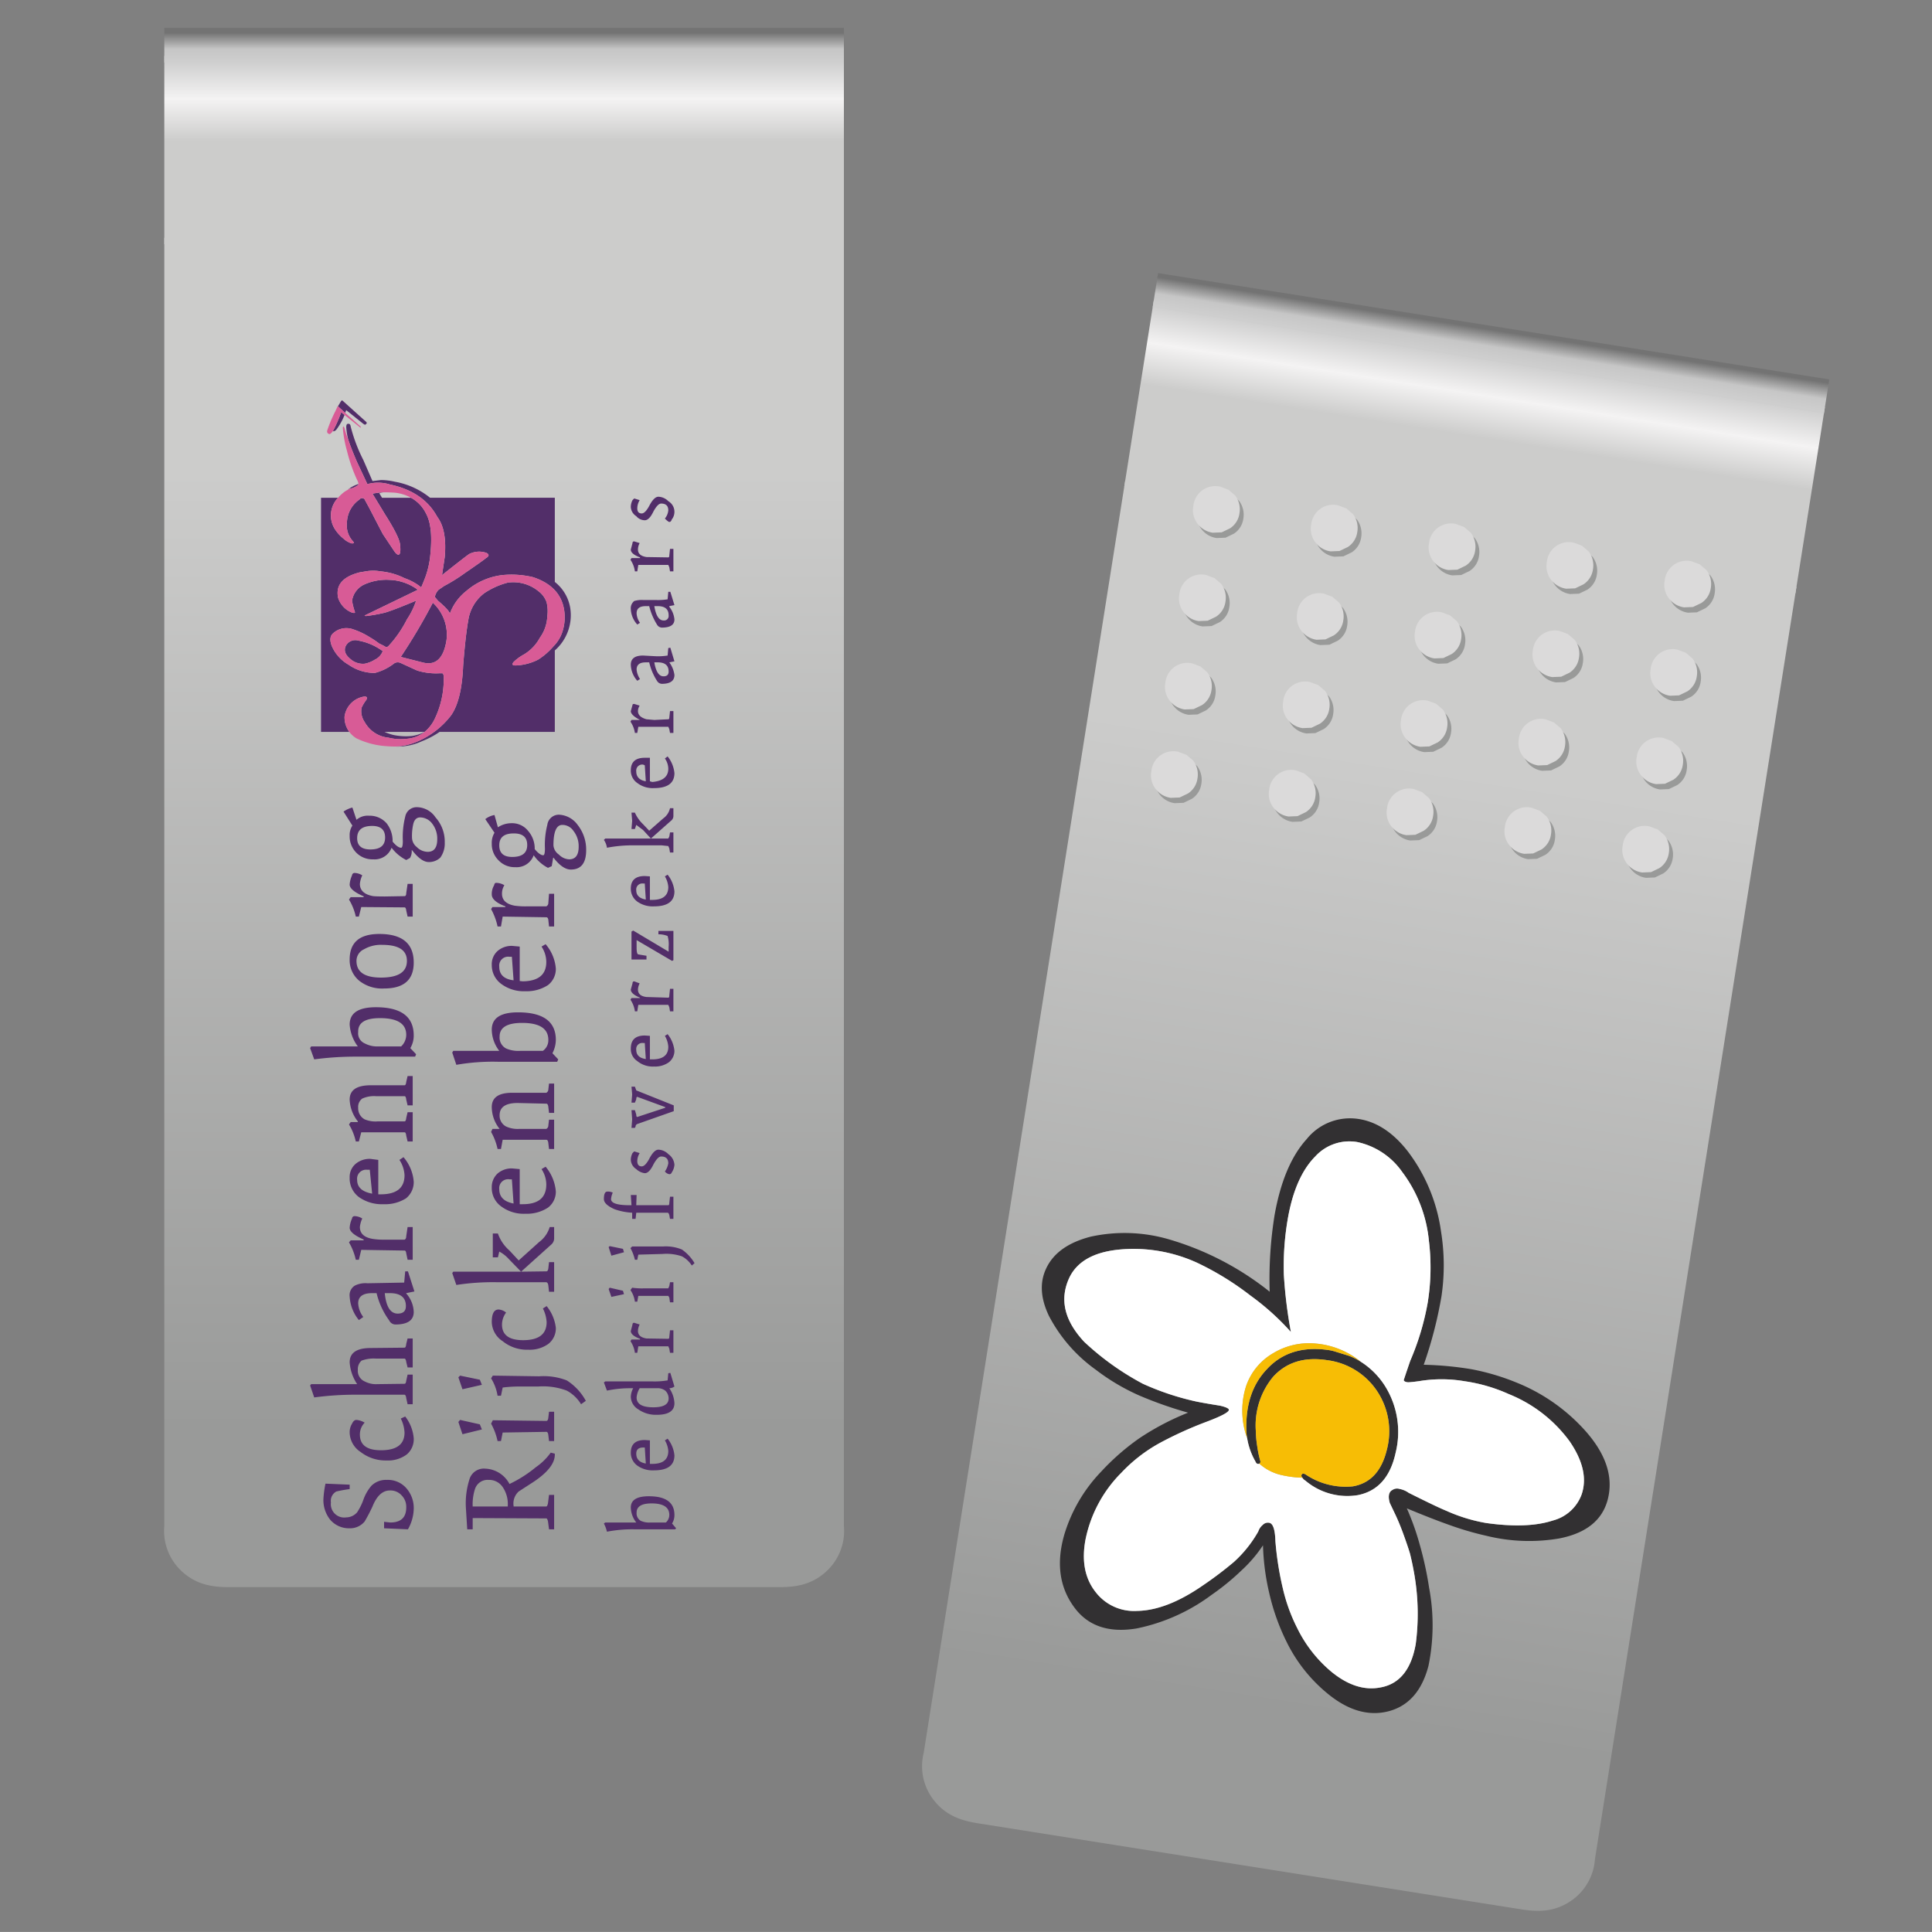 <svg xmlns="http://www.w3.org/2000/svg" xmlns:xlink="http://www.w3.org/1999/xlink" viewBox="0 0 283.465 283.46"><rect x="0" y="0" width="283.465" height="283.46" fill="#808080" stroke="none"/><defs><style>.cls-1{fill:url(#Unbenannter_Verlauf_4);}.cls-2{fill:url(#Unbenannter_Verlauf_24);}.cls-3{fill:url(#Unbenannter_Verlauf_3);}.cls-4{fill:#522e69;}.cls-5{fill:#d85b96;}.cls-6{fill:url(#Unbenannter_Verlauf_4-2);}.cls-7{fill:url(#Unbenannter_Verlauf_24-2);}.cls-8{fill:url(#Unbenannter_Verlauf_3-2);}.cls-9{fill:#999a99;}.cls-10{fill:#dbdada;}.cls-11{fill:#323032;}.cls-12{fill:#fff;}.cls-13{fill:#f7bd05;}</style><linearGradient id="Unbenannter_Verlauf_4" x1="73.963" y1="275.537" x2="73.963" y2="219.341" gradientTransform="matrix(1, 0, 0, -1, 0, 284.54)" gradientUnits="userSpaceOnUse"><stop offset="0" stop-color="#cecece"/><stop offset="0.098" stop-color="#f4f3f3"/><stop offset="0.208" stop-color="#cccccb"/></linearGradient><linearGradient id="Unbenannter_Verlauf_24" x1="73.963" y1="279.733" x2="73.963" y2="275.531" gradientTransform="matrix(1, 0, 0, -1, 0, 284.54)" gradientUnits="userSpaceOnUse"><stop offset="0" stop-color="#737373"/><stop offset="0.573" stop-color="#c6c6c6"/><stop offset="1" stop-color="#cecece"/></linearGradient><linearGradient id="Unbenannter_Verlauf_3" x1="73.963" y1="74.97" x2="73.963" y2="215.226" gradientTransform="matrix(1, 0, 0, -1, 0, 284.54)" gradientUnits="userSpaceOnUse"><stop offset="0" stop-color="#999a99"/><stop offset="1" stop-color="#cccccb"/></linearGradient><linearGradient id="Unbenannter_Verlauf_4-2" x1="204.044" y1="232.679" x2="204.044" y2="176.484" gradientTransform="matrix(0.988, 0.156, 0.156, -0.988, -19.543, 250.619)" xlink:href="#Unbenannter_Verlauf_4"/><linearGradient id="Unbenannter_Verlauf_24-2" x1="204.044" y1="236.876" x2="204.044" y2="232.674" gradientTransform="matrix(0.988, 0.156, 0.156, -0.988, -19.543, 250.619)" xlink:href="#Unbenannter_Verlauf_24"/><linearGradient id="Unbenannter_Verlauf_3-2" x1="204.044" y1="32.112" x2="204.044" y2="172.368" gradientTransform="matrix(0.988, 0.156, 0.156, -0.988, -19.543, 250.619)" xlink:href="#Unbenannter_Verlauf_3"/></defs><title>7</title><g id="Clip_links" data-name="Clip links"><g id="Clip"><g id="Szene-1"><path class="cls-1" d="M123.818,35.839V8.214H24.108V35.839Z"/><path class="cls-2" d="M123.818,9.152V4.087H24.108V9.152Z"/></g><path class="cls-3" d="M123.818,34.901H24.108V223.91a8.061,8.061,0,0,0,2.298,6.376c2.198,2.198,4.635,2.582,7.223,2.582h80.669c2.587,0,5.024-.383,7.223-2.582a8.061,8.061,0,0,0,2.298-6.376Z"/></g><g id="Logo_7" data-name="Logo 7"><g id="Layer0_0_FILL" data-name="Layer0 0 FILL"><path class="cls-4" d="M92.553,221.182a3.726,3.726,0,0,0,.8,2.2h-4.55l-.2.15a4.974,4.974,0,0,1,.45,1.2,19.741,19.741,0,0,1,4.1-.35h5.9l.15-.15-.6-.7a2.278,2.278,0,0,0,.35-1.25q0-2.75-3.75-2.75-2.65,0-2.65,1.65m2.9,2.2a2.957,2.957,0,0,1-1.45-.25,1.274,1.274,0,0,1-.6-1.2q0-1.35,2.2-1.35,2.6,0,2.6,1.7a1.529,1.529,0,0,1-.5,1.1h-2.25m-.85-12.1q-2.05,0-2.05,1.85a2.322,2.322,0,0,0,.95,1.9,3.892,3.892,0,0,0,2.45.7q3,0,3-2.2a4.627,4.627,0,0,0-1-2.45l-.4.25a3.567,3.567,0,0,1,.5,1.55q0,1.9-2.35,1.9h-.35v-3.45l-.75-.05m-1.25,2q0-.9,1-.9h.25l.15,2.35q-1.4-.25-1.4-1.45m-4.55-10.6-.2.15.45,1.2a16.387,16.387,0,0,1,3.5-.35h.35a2.854,2.854,0,0,0-.35,1.25,2.194,2.194,0,0,0,1.1,1.85,4.467,4.467,0,0,0,2.7.8q2.6,0,2.6-1.7a4.232,4.232,0,0,0-.75-2.2,1.267,1.267,0,0,0,.75-.25l-.6-2-.3.05-.1,1.05a11.456,11.456,0,0,1-2.25.15h-6.9m8.8,1.35a1.581,1.581,0,0,1,.5,1.15q0,1.3-2.25,1.3-2.45,0-2.45-1.45a3.155,3.155,0,0,1,.45-1.35h2.5a1.866,1.866,0,0,1,1.25.35m-6.05-14.15-.15-.5-1.95-.45-.15.2.4,1.15,1.85-.4m1.5,4.2a.221.221,0,0,0-.25.25l-.25.95q0,.65,1.35,1.15v.1h-1.25l-.15.25a3.985,3.985,0,0,1,.65,1.7h.35l.15-.95h4.4l.15.35.1.6h.5v-3.3h-.5l-.1.95q0,.3-.15.3l-3.2-.05q-1.25-.2-1.25-1.1a2.129,2.129,0,0,1,.25-.95l-.8-.25m-35.85,24.6a2.198,2.198,0,0,1,1.75.75,2.365,2.365,0,0,1,.65,1.75q0,2.2-2.35,2.2l-.9-.1v.95l3.5.15a6.361,6.361,0,0,0,.85-2.95,4.408,4.408,0,0,0-1.1-3.1,3.593,3.593,0,0,0-2.85-1.2,3.041,3.041,0,0,0-2.25.85,6.438,6.438,0,0,0-1.2,2.1,8.639,8.639,0,0,1-.9,1.8,2.136,2.136,0,0,1-1.6.75,1.967,1.967,0,0,1-2.25-2.2,1.552,1.552,0,0,1,.8-1.6,18.894,18.894,0,0,1,1.95-.35v-.65l-3.55-.15a15.348,15.348,0,0,0-.3,2.25,4.603,4.603,0,0,0,1,3.05,3.62,3.62,0,0,0,2.85,1.25,2.753,2.753,0,0,0,2.2-1,24.705,24.705,0,0,0,1.15-2.2q.95-2.35,2.55-2.35m-4.9-10.35q-.4,0-.65.55a2.37,2.37,0,0,0-.35,1.3,3.498,3.498,0,0,0,1.6,2.85,5.989,5.989,0,0,0,3.8,1.25,4.601,4.601,0,0,0,3-.9,2.919,2.919,0,0,0,1-2.35,6.026,6.026,0,0,0-1.25-3.2l-.65.3a5.104,5.104,0,0,1,.55,2.05q0,2.6-3.45,2.6-3.1,0-3.1-2.3a2.484,2.484,0,0,1,.7-1.75,2.774,2.774,0,0,0-1.2-.4m.75-8.7a5.148,5.148,0,0,1,2.1-.3h4.2q.2.05.25.5l.2.8h.75v-4.25h-.75l-.2.8q-.05.55-.25.55l-4.95.05q-3.1,0-3.1,2.1a6.538,6.538,0,0,0,1.1,3.2h-6.75l-.15.2.6,1.75a45.37,45.37,0,0,1,6.1-.4h7.15q.2.05.25.5l.2.9h.75v-4.35h-.75l-.2.9q-.05.45-.25.45l-4,.05a3.546,3.546,0,0,1-1.85-.4,1.69,1.69,0,0,1-1-1.7,1.642,1.642,0,0,1,.55-1.35m28.35,13.65-.6-.15a9.001,9.001,0,0,1-2.2,2.15,18.415,18.415,0,0,1-3.85,2.45,4.189,4.189,0,0,0-3.55-2.25,2.204,2.204,0,0,0-2.35,1.65,11.572,11.572,0,0,0-.5,4.05l.2,3.2h.8v-1.65l10.8.05q.15,0,.25.45l.15,1.15h.75v-5.05h-.75l-.15,1.2q-.1.5-.25.5h-4.8v-.1a2.381,2.381,0,0,1,.75-2.1l1.7-1.1q3.6-2.25,3.6-4.3v-.15m-9.7,3.85a2.386,2.386,0,0,1,2.05,1.05,4.399,4.399,0,0,1,.75,2.7v.15h-5.15a7.24,7.24,0,0,1,.35-2.6,1.943,1.943,0,0,1,2-1.3m2.05-13.55a19.094,19.094,0,0,1,2.7-.15h2.5a9.874,9.874,0,0,1,4.2.6,5.465,5.465,0,0,1,2.1,2l.7-.5a8.179,8.179,0,0,0-2.8-3,9.373,9.373,0,0,0-4.05-.6l-6.8-.1-.25.4a6.869,6.869,0,0,1,.95,2.55h.5l.25-1.2m7.55,3.55h-.75l-.1.85q-.05.5-.3.5l-7.85-.1-.25.5a9.197,9.197,0,0,1,.95,2.55h.5l.25-1.25,6.4-.1q.25,0,.3.5l.1.85h.75v-4.3m-10.9,1.85-2.9-.65-.25.3.6,1.8,2.85-.7-.3-.75m.3-5.8-.3-.75-2.9-.6-.25.25.6,1.75,2.85-.65m10.85-8.35a6.159,6.159,0,0,0-1.35-3.2l-.55.35a5.042,5.042,0,0,1,.55,2q0,2.65-3.45,2.65-3.1,0-3.1-2.3a3,3,0,0,1,.6-1.75,1.891,1.891,0,0,0-1.1-.45q-1,0-1,1.85a3.46,3.46,0,0,0,1.6,2.8,5.66,5.66,0,0,0,3.75,1.25,4.701,4.701,0,0,0,2.95-.85,2.892,2.892,0,0,0,1.1-2.35m-.25-13.2v-1.6h-.65a4.274,4.274,0,0,1-1.55,2.2l-3,2.7-1.35-1.45a5.892,5.892,0,0,1-1.7-2.5h-.75v3.5h.75l.2-.85a5.037,5.037,0,0,1,1.4,1.1l1.8,1.85,4.45-4a1.198,1.198,0,0,0,.4-.95m-14.95,5.15.6,1.75a34.925,34.925,0,0,1,6.1-.4h7.1q.25.05.3.5l.1.9h.75v-4.35h-.75l-.1.9q-.05.45-.3.45l-3.7.05h-9.95l-.15.2m9.9-15.25-1.1-.1a3.13,3.13,0,0,0-2.15.75,2.69,2.69,0,0,0-.85,2.05,3.319,3.319,0,0,0,1.35,2.75,5.526,5.526,0,0,0,3.6,1.1,5.668,5.668,0,0,0,3.3-.9,2.934,2.934,0,0,0,1.15-2.35,6.458,6.458,0,0,0-1.5-3.65l-.6.35a4.144,4.144,0,0,1,.7,2.25q0,2.9-3.45,2.9h-.45v-5.15m-1.5,1.5h.35l.25,3.55q-2.1-.4-2.1-2.1a1.304,1.304,0,0,1,1.5-1.45m-20.85,15.25a3.452,3.452,0,0,0-1.85.35,1.643,1.643,0,0,0-.75,1.6,5.977,5.977,0,0,0,1.35,3.45l.65-.45a3.65,3.65,0,0,1-.75-2q0-1.5,2.05-1.5h.65a11.204,11.204,0,0,0,1.85,4,1.03,1.03,0,0,0,.9.6q2.7,0,2.7-1.85a4.279,4.279,0,0,0-1.1-2.7v-.05l1.2-.25-.95-2.95h-.4l-.15,1.65-5.4.1m2.55,1.45h.75q2.35,0,2.35,1.9,0,1.1-1.2,1.1-1.6,0-1.9-3m4.1-9.7h-.75l-.2,1.35q0,.4-.25.5h-2.9a9.886,9.886,0,0,1-1.7-.1q-1.95-.3-1.95-1.75a3.774,3.774,0,0,1,.35-1.25,2.219,2.219,0,0,0-1.1-.35.364.364,0,0,0-.4.35,3.817,3.817,0,0,0-.35,1.35q0,.85,2.1,1.75l-.1.1h-1.85l-.25.3a8.835,8.835,0,0,1,1,2.55h.45l.35-1.45,6.35.1q.2,0,.25.4l.2.95h.75v-4.8m-4.7-4.8h-.35v-5.05l-1.15-.15a3.202,3.202,0,0,0-2.2.75,2.535,2.535,0,0,0-.85,2,3.418,3.418,0,0,0,1.35,2.85,5.84,5.84,0,0,0,3.6,1.05,5.768,5.768,0,0,0,3.3-.85,3.033,3.033,0,0,0,1.15-2.45,6.246,6.246,0,0,0-1.5-3.6l-.6.4a4.483,4.483,0,0,1,.75,2.25q0,2.8-3.5,2.8m-1.6-3.6.35,3.5q-2.2-.4-2.2-2a1.326,1.326,0,0,1,1.5-1.5h.35m-1.7-9.1a1.501,1.501,0,0,1,.6-1.35,4.198,4.198,0,0,1,2-.35h4.2q.2,0,.25.5l.2.85h.75v-4.3h-.75l-.2.85q-.05.5-.25.5h-4.95q-3.1,0-3.1,2.1a5.472,5.472,0,0,0,1.2,3.2v.1h-1.05l-.25.35a8.189,8.189,0,0,1,1,2.5h.45l.35-1.35h6.35q.2,0,.25.5l.2.85h.75v-4.3h-.75l-.2.85q-.05.5-.25.5h-3.95a4.093,4.093,0,0,1-1.9-.3,1.83,1.83,0,0,1-.95-1.7m-7.05-8.75.6,1.65a45.37,45.37,0,0,1,6.1-.4h8.7l.15-.35-.85-.9a3.584,3.584,0,0,0,.5-1.85q0-4.15-5.55-4.15-3.85,0-3.85,2.55a5.986,5.986,0,0,0,1.2,3.2h-6.85l-.15.25m7.05-2.35v-.1q0-1.95,3.2-1.95,3.85,0,3.85,2.45a2.345,2.345,0,0,1-.75,1.7h-3.35a3.864,3.864,0,0,1-2-.45,1.603,1.603,0,0,1-.95-1.65m.2-7.5a5.404,5.404,0,0,0,3.6,1.1q4.35,0,4.35-3.8,0-4.2-5.05-4.2-4.35,0-4.35,3.75a3.89,3.89,0,0,0,1.45,3.15m3.15-.5q-3.6,0-3.6-2.45a1.862,1.862,0,0,1,1.1-1.7,4.903,4.903,0,0,1,2.7-.65q3.6,0,3.6,2.35,0,2.45-3.8,2.45m19.25,16.9q-3,0-3,2.1a5.167,5.167,0,0,0,1.15,3.2h-1.05l-.2.45a8.546,8.546,0,0,1,.95,2.5h.5l.25-1.35h6.4q.25,0,.3.5l.1.85h.75v-4.3h-.75l-.1.85a.555.555,0,0,1-.3.5h-3.95a4.058,4.058,0,0,1-1.95-.35,1.788,1.788,0,0,1-.95-1.65q0-1.8,2.65-1.8l4.2.1q.25,0,.3.5l.1.85h.75v-4.3h-.75l-.1.85a.555.555,0,0,1-.3.5h-5m23.15,27.8-.1.55-.15.35h-3.65a9.467,9.467,0,0,1-1.65-.1l-.25.35a3.985,3.985,0,0,1,.65,1.7h.35l.15-.85h4.4l.15.25.1.7h.5v-2.95h-.5m-4.8-3.3.15-.75,3.55-.1a7.015,7.015,0,0,1,2.85.35,3.874,3.874,0,0,1,1.45,1.35l.4-.35a6.415,6.415,0,0,0-1.85-2,6.219,6.219,0,0,0-2.75-.45h-4.55l-.25.25a6.705,6.705,0,0,1,.65,1.7h.35m-4.05-2-.15.15.4,1.25,1.85-.5-.15-.5-1.95-.4m3.95-7.5h-.85l.1,1.5h-.25q-2.75,0-2.75-.9a3.048,3.048,0,0,1,.25-.95,1.617,1.617,0,0,0-.8-.15q-.5,0-.5,1.1,0,.8,1.6,1.5a9.349,9.349,0,0,0,2.55.5v.9h.5l.1-.9h4.6q.15,0,.25.35l.1.55h.5v-3.25h-.5l-.1.9q0,.35-.15.35h-4.7l.05-1.5m-.35-6.4-.25.25a2.219,2.219,0,0,0-.25,1,1.694,1.694,0,0,0,.8,1.35,2.211,2.211,0,0,0,1.25.6q.65,0,1.25-1.25.65-1.2,1.15-1.2,1.05,0,1.05,1a2.978,2.978,0,0,1-.5,1.2,1.093,1.093,0,0,0,.65.4.354.354,0,0,0,.35-.25,2.27,2.27,0,0,0,.4-1.15,2.076,2.076,0,0,0-.9-1.55,2.125,2.125,0,0,0-1.45-.65q-.65,0-1.35,1.35-.6,1.1-1.1,1.1-.65,0-.65-.8a2.287,2.287,0,0,1,.35-1.15l-.8-.25m.3-8.95-.2-.55h-.5l.1,1.15-.1,1.2h.5l.2-.5q0-.35.15-.35l4.1,1.5v.1l-4.1,1.35q-.15,0-.15-.35l-.2-.65h-.5l.1,1.35-.1,1.25h.5l.1-.2q0-.3.35-.4l5.25-1.85v-.85l-5.5-2.2m4.75-4.1a2.13,2.13,0,0,0,.85-1.7,4.627,4.627,0,0,0-1-2.45l-.4.25a3.612,3.612,0,0,1,.5,1.6q0,1.85-2.35,1.85h-.35v-3.45l-.75-.05q-2.05,0-2.05,1.9a2.109,2.109,0,0,0,.95,1.85,3.555,3.555,0,0,0,2.45.8,3.501,3.501,0,0,0,2.15-.6m-4.75-1.85a.884.884,0,0,1,1-1h.25l.15,2.35q-1.4-.2-1.4-1.35m-11.6,1.75.15-.35-.85-.9a4.345,4.345,0,0,0,.5-1.95q0-4.05-5.55-4.05-3.85,0-3.85,2.55a5.181,5.181,0,0,0,1.1,3.1h-6.75l-.15.25.6,1.8a31.124,31.124,0,0,1,6.1-.45h8.7m-1.3-3.2a1.901,1.901,0,0,1-.8,1.6h-3.3a4.487,4.487,0,0,1-2.1-.35,1.808,1.808,0,0,1-.95-1.75q0-2,3.3-2,3.85,0,3.85,2.5m18.35-7.5h-.5l-.1.95q0,.35-.15.35l-3.2-.1q-1.25-.15-1.25-1.1a2.049,2.049,0,0,1,.25-.9l-.8-.3q-.25,0-.25.3l-.25.9q0,.65,1.35,1.2v.05h-1.25l-.15.25a3.985,3.985,0,0,1,.65,1.7h.35l.15-.95h4.4l.15.35.1.6h.5v-3.3m-5.9-8.55-.25.15v4.1h2.2v-.55l-1.2-.2q-.25-.05-.25-1v-1.1l5.2,3.05.2-.1v-4.3h-2.2v.5a3.416,3.416,0,0,1,1.35.25,4.317,4.317,0,0,1,.15,1.6v.7l-5.2-3.1m6.05-5.75a4.627,4.627,0,0,0-1-2.45l-.4.25a3.568,3.568,0,0,1,.5,1.55q0,1.9-2.35,1.9h-.35v-3.45l-.75-.05q-2.05,0-2.05,1.85a2.322,2.322,0,0,0,.95,1.9,3.892,3.892,0,0,0,2.45.7q3,0,3-2.2m-5.6-.15a.884.884,0,0,1,1-1h.25l.15,2.35q-1.4-.25-1.4-1.35m4.85-7.9-.15.3h-9.25l-.2.2a2.687,2.687,0,0,1,.45,1.15,19.742,19.742,0,0,1,4.1-.35h3.95l.95.1.15.35.1.6h.5v-2.95h-.5l-.1.6m.1-4.15a2.49,2.49,0,0,1-1,1.5l-2.05,1.8-.9-.95a5.326,5.326,0,0,1-1.2-1.7h-.5l.1,1.2-.1,1.2h.5l.2-.6,1,.75,1.15,1.25,3.05-2.7a.879.879,0,0,0,.25-.65v-1.1h-.5m-2.95-7.4h-.75q-2.05,0-2.05,1.85a2.189,2.189,0,0,0,.95,1.85,3.71,3.71,0,0,0,2.45.75q3,0,3-2.2a4.627,4.627,0,0,0-1-2.45l-.4.3a2.688,2.688,0,0,1,.5,1.5q0,1.75-2.35,1.95l-.35-.1v-3.45m-1,1,.25.1.15,2.35q-1.4-.25-1.4-1.45a.884.884,0,0,1,1-1m3.7-5.55.15.35.1.55h.5v-3.2h-.5l-.1.95q0,.25-.15.25l-2.05.1-1.15-.1q-1.25-.35-1.25-1.2a1.499,1.499,0,0,1,.25-.8l-.8-.25q-.25,0-.25.15l-.25.9q0,.6,1.35,1.3h-1.25l-.15.25a3.964,3.964,0,0,1,.65,1.65h.35l.15-.9h4.4m.3-11.6-.3.05-.1,1.1a8.79,8.79,0,0,1-1.75.1l-1.85-.1q-1.8,0-1.8,1.35a3.671,3.671,0,0,0,.95,2.35l.4-.25a2.966,2.966,0,0,1-.5-1.4q0-1.05,1.35-1.05h.5a8.558,8.558,0,0,0,1.2,2.8.857.857,0,0,0,.65.35q1.85,0,1.85-1.3a3.985,3.985,0,0,0-.75-1.85l.75-.15-.6-2m-2.35,2.15h.5q1.6,0,1.6,1.35,0,.7-.75.7-1,0-1.35-2.05m-19.75,41.7-1.1-.1a3.13,3.13,0,0,0-2.15.75,2.593,2.593,0,0,0-.85,2.05,3.408,3.408,0,0,0,1.35,2.75,5.526,5.526,0,0,0,3.6,1.1,5.668,5.668,0,0,0,3.3-.9,2.982,2.982,0,0,0,1.15-2.4,6.246,6.246,0,0,0-1.5-3.6l-.6.35a4.144,4.144,0,0,1,.7,2.25q0,2.8-3.45,2.85l-.45-.05v-5.05m-1.5,1.5h.35l.25,3.45q-2.1-.25-2.1-2a1.304,1.304,0,0,1,1.5-1.45m6.55-9.25h-.75l-.1,1.35a.555.555,0,0,1-.3.5h-2.9a11.442,11.442,0,0,1-1.75-.1q-1.85-.35-1.85-1.75a2.278,2.278,0,0,1,.35-1.25,2.364,2.364,0,0,0-1.2-.35q-.25,0-.3.35a2.465,2.465,0,0,0-.35,1.35q0,1,2,1.75v.1h-1.9l-.2.3a9.196,9.196,0,0,1,.95,2.55h.5l.25-1.45,6.4.1q.25,0,.3.4l.1.95h.75v-4.8m-9.15-7.35a3.332,3.332,0,0,0,1,2.45,3.228,3.228,0,0,0,2.45,1,2.65,2.65,0,0,0,2.7-1.75,5.787,5.787,0,0,0,2.1,1.85l.55-.25.2-1.2.05-.05q1.35,1.75,2.55,1.75,2.25,0,2.25-2.85a5.841,5.841,0,0,0-1.25-3.7,3.575,3.575,0,0,0-2.75-1.5,1.704,1.704,0,0,0-1.7,1.5,11.725,11.725,0,0,0-.35,3.45q0,1-.25,1-.5,0-1.25-.9a3.917,3.917,0,0,0-.95-2.65,2.996,2.996,0,0,0-2.5-1.15,3.609,3.609,0,0,0-1.95.6l-.5-1.8a2.995,2.995,0,0,0-1.35.6l1.35,2a2.844,2.844,0,0,0-.4,1.6m3.2-1.5h.05q1.95,0,1.95,1.7,0,1.75-2.2,1.75-1.9,0-1.9-1.7,0-1.75,2.1-1.75m8.15,3.8a2.223,2.223,0,0,1-1.5-.7,1.793,1.793,0,0,1-.8-1.35q0-3,1.3-3a1.962,1.962,0,0,1,1.65.9,3.597,3.597,0,0,1,.75,2.3q0,1.85-1.4,1.85m-22.95,3.6h-.75l-.2,1.35q0,.45-.25.45l-2.9.05q-1.2,0-1.7-.05-1.95-.35-1.95-1.8a3.774,3.774,0,0,1,.35-1.25,2.219,2.219,0,0,0-1.1-.35.364.364,0,0,0-.4.35,3.818,3.818,0,0,0-.35,1.35q0,.85,2.1,1.75l-.1.1h-1.85l-.25.35a8.189,8.189,0,0,1,1,2.5h.45l.35-1.4,6.35.05q.2,0,.25.45l.2.9h.75v-4.8m.65-11.25a1.699,1.699,0,0,0-1.75,1.4,12.215,12.215,0,0,0-.35,3.55q0,1-.25,1-.5,0-1.25-.9a4.205,4.205,0,0,0-.85-2.65,3.283,3.283,0,0,0-2.6-1.15,2.52,2.52,0,0,0-1.85.6l-.6-1.8a3.891,3.891,0,0,0-1.3.6l1.3,2.05a2.503,2.503,0,0,0-.4,1.5,3.392,3.392,0,0,0,1,2.5,3.316,3.316,0,0,0,2.45.95,2.653,2.653,0,0,0,2.7-1.7,6.244,6.244,0,0,0,2.15,1.8l.55-.3a1.886,1.886,0,0,0,.25-1.15h.05q1.35,1.75,2.45,1.75a2.408,2.408,0,0,0,1.7-.65,3.522,3.522,0,0,0,.65-2.2,5.328,5.328,0,0,0-1.35-3.7,3.346,3.346,0,0,0-2.7-1.5m-6.85,6.2q-1.95,0-1.95-1.65,0-1.8,2.2-1.8,1.9,0,1.9,1.7,0,1.75-2.15,1.75m6.1-1.65a7.785,7.785,0,0,1,.2-2.15q.25-.9,1-.9a2.227,2.227,0,0,1,1.75.9,3.597,3.597,0,0,1,.75,2.3q0,1.85-1.4,1.85a2.317,2.317,0,0,1-1.6-.7,1.825,1.825,0,0,1-.7-1.3m-4.8-50.6a2.625,2.625,0,0,1,.6-.15,11.65,11.65,0,0,0-1.6.2q1.7,2.8,1.85,3.05,2.1,3.3,2.2,4.45.15,1.45-.25,1.45-.25,0-.6-.5l-1.7-2.55-2-3.85q-.6-1.1-.65-1.2a.451.451,0,0,0-.75,0,4.24,4.24,0,0,0-1.85,3.4,3.421,3.421,0,0,0,.9,2.75q.15.2.1.25a.53.53,0,0,1-.45,0,3.092,3.092,0,0,1-1.05-.65,5.747,5.747,0,0,1-1.3-1.45,3.737,3.737,0,0,1,.5-4.55h-2.5v34.35h4.15a3.554,3.554,0,0,1-.7-2.25,3.445,3.445,0,0,1,2.7-2.9q.8-.15.5.45a5.969,5.969,0,0,0-.7,1.15,2.787,2.787,0,0,0,.45,2.1,4.472,4.472,0,0,0,3.5,2.3,7.573,7.573,0,0,0,2.8.15,4.75,4.75,0,0,0,2.5-1,5.743,5.743,0,0,1-1.85.6,8.999,8.999,0,0,1-2.75-.15,8.382,8.382,0,0,1-1.3-.45h5.9a5.649,5.649,0,0,0,1.5-1.95,13.363,13.363,0,0,0,1.3-6.05q0-.5-.2-.6h-.4a9.447,9.447,0,0,1-3.3-.4l-2.4-1.1a.979.979,0,0,0-1.1.15,7.708,7.708,0,0,1-2.7,1.3,6.61,6.61,0,0,1-3.85-1.2,5.807,5.807,0,0,1-2.45-2.7q-.5-1.25.1-1.85a2.889,2.889,0,0,1,3-.65,10.981,10.981,0,0,1,2.35,1.1,14.622,14.622,0,0,1,1.5,1,8.904,8.904,0,0,1,.8.4.393.393,0,0,0,.55-.05,16.948,16.948,0,0,0,2.7-3.9,11.234,11.234,0,0,0,1.35-2.75q-3.35,1.4-4.55,1.75a23.798,23.798,0,0,1-2.75.5q-.45,0-.1-.15l7.65-3.7a7.398,7.398,0,0,0-4.1-1.45,7.89,7.89,0,0,0-3.7.65,3.14,3.14,0,0,0-1.85,2.4,9.834,9.834,0,0,0,.4,1.6q.15.3-.4.15a3.43,3.43,0,0,1-2.05-2.2q-.55-2.75,3.15-3.7l.9-.15a6.087,6.087,0,0,1,2.2,0,9.772,9.772,0,0,1,3.5,1,7.995,7.995,0,0,1,2.45,1.35l.45-1.1a13.008,13.008,0,0,0,.9-3.85q.4-4-.65-5.9a5.241,5.241,0,0,0-2.2-2.3h-4.25l-.4-.65m-3.05-1.35a.444.444,0,0,0-.2.05,4.371,4.371,0,0,0-1.4.8,1.555,1.555,0,0,1,.65-.25,2.67,2.67,0,0,0,.85-.45.16.16,0,0,0,.1-.15m3.55,24.5a8.653,8.653,0,0,0-3.6-1.55,1.571,1.571,0,0,0-1.85.85q-.4.95.7,1.85a2.765,2.765,0,0,0,2.1.7,4.383,4.383,0,0,0,1.5-.6,2.219,2.219,0,0,0,1.15-1.25m5.8,1.65q2.9.8,3.55-3.2a6.386,6.386,0,0,0-2-5.55,83.266,83.266,0,0,1-4.7,7.95l3.15.8m-10.9-35q-.25,0-.25.5a9.557,9.557,0,0,0,.3,1.85q.45,1.35,1.3,3.3l1.5,3.2a5.84,5.84,0,0,1,3.3.05q4.95,1.05,6.95,4.75,1.45,1.9,1.1,5.9l-.4,2.65q3.6-2.85,4-3.1a3.218,3.218,0,0,1,2.55-.15q.6.35-.1.75-.4.35-3.1,2.2a25.186,25.186,0,0,1-3.05,1.9l-.8.55a2.061,2.061,0,0,0-.55,1.05l.45.55q1.65,1.4,1.75,1.9a7.52,7.52,0,0,1,2.45-3.35,9.842,9.842,0,0,1,5.2-2.3,13.588,13.588,0,0,1,4.55.3q3.95,1.3,4.55,4.7a6.844,6.844,0,0,1-.25,3.35,5.388,5.388,0,0,1-1.3,2.1,10.159,10.159,0,0,1-2.25,1.95,7.908,7.908,0,0,1-3.2.85q-.85.05-.4-.5a6.728,6.728,0,0,1,1.5-1.1,6.337,6.337,0,0,0,2.35-2.45,5.771,5.771,0,0,0,1.1-3.2,5.439,5.439,0,0,0-.1-2,3.367,3.367,0,0,0-1.15-1.6,5.833,5.833,0,0,0-4.55-1.3,11.231,11.231,0,0,0-3.45,1.55,6.12,6.12,0,0,0-2.35,4q-.4,2.2-.75,6.65-.2,5-1.75,7.25a12.323,12.323,0,0,1-5.05,3.9,9.181,9.181,0,0,1-3.1.7,8.353,8.353,0,0,0,3.9-.8,12.356,12.356,0,0,0,2.55-1.35h16.9v-11.95a6.859,6.859,0,0,0,2.25-6.3,6.129,6.129,0,0,0-2.25-3.75v-12.35h-18.3a11.331,11.331,0,0,0-5.15-2.35,9.283,9.283,0,0,0-2.05-.25l-1.25.15-1.35-3.1a23.43,23.43,0,0,1-1.85-4.9q-.05-.4-.3-.4h-.1m-.5-1.3-.5-.4a19.149,19.149,0,0,1-1.2,2.75l.1.05a.685.685,0,0,0,.4-.25,9.102,9.102,0,0,0,1.2-2.15m-.5-2.05-.45.75v.05l1.05.95a1.955,1.955,0,0,1,.15-.4l2.5,2,.25.15.2-.15q.15-.15-.1-.35l-3.45-3.1-.15.1m46.15,29.2h-1.85a3.769,3.769,0,0,0-1.3.15,1.362,1.362,0,0,0-.5,1.2,3.569,3.569,0,0,0,.95,2.25l.4-.25a2.563,2.563,0,0,1-.5-1.4q0-1.05,1.35-1.05h.5a9.255,9.255,0,0,0,1.2,2.8.857.857,0,0,0,.65.35q1.85,0,1.85-1.2a3.528,3.528,0,0,0-.75-1.85v-.1l.75-.15-.6-1.95h-.3l-.1,1.1a8.79,8.79,0,0,1-1.75.1m-.2.9h.5q1.6,0,1.6,1.35a.663.663,0,0,1-.75.75q-1,0-1.35-2.1m2.05-6.05.15.35.1.6h.5v-3.3h-.5l-.1.95q0,.3-.15.3l-3.2-.05q-1.25-.2-1.25-1.1a1.928,1.928,0,0,1,.25-.95l-.8-.25a.221.221,0,0,0-.25.25l-.25.95q0,.65,1.35,1.15v.1h-1.25l-.15.25a3.985,3.985,0,0,1,.65,1.7h.35l.15-.95h4.4m-1.45-10q-.65,0-1.35,1.35-.6,1.1-1.1,1.1-.65,0-.65-.75a2.364,2.364,0,0,1,.35-1.2l-.8-.25-.25.25a2.219,2.219,0,0,0-.25,1,1.694,1.694,0,0,0,.8,1.35,1.659,1.659,0,0,0,1.25.6q.65,0,1.25-1.25.65-1.2,1.15-1.2,1.05,0,1.05,1a2.201,2.201,0,0,1-.5,1.2q.5.5.65.5.25,0,.35-.35a1.81,1.81,0,0,0-.5-2.7A2.125,2.125,0,0,0,96.603,72.882Z"/><path class="cls-5" d="M51.103,64.532a13.697,13.697,0,0,1-.55-1.7q-.1-.25-.15-.25-.1,0-.1.25a17.377,17.377,0,0,0,.6,3.3,23.648,23.648,0,0,0,1.5,4.3,1.535,1.535,0,0,1,.2.6.16.16,0,0,1-.1.15,2.67,2.67,0,0,1-.85.45,1.555,1.555,0,0,0-.65.25,3.822,3.822,0,0,0-.8.55,5.092,5.092,0,0,0-.6.6,3.737,3.737,0,0,0-.5,4.55,5.747,5.747,0,0,0,1.3,1.45,3.092,3.092,0,0,0,1.05.65.53.53,0,0,0,.45,0q.05-.05-.1-.25a3.421,3.421,0,0,1-.9-2.75,4.24,4.24,0,0,1,1.85-3.4.451.451,0,0,1,.75,0q.05.1.65,1.2l2,3.85,1.7,2.55q.35.5.6.5.4,0,.25-1.45-.1-1.15-2.2-4.45-.15-.25-1.85-3.05a11.65,11.65,0,0,1,1.6-.2q.75,0,1.6.05a6.219,6.219,0,0,1,2.45.75,5.241,5.241,0,0,1,2.2,2.3q1.05,1.9.65,5.9a13.008,13.008,0,0,1-.9,3.85l-.45,1.1a7.995,7.995,0,0,0-2.45-1.35,9.772,9.772,0,0,0-3.5-1,6.087,6.087,0,0,0-2.2,0l-.9.15q-3.7.95-3.15,3.7a3.43,3.43,0,0,0,2.05,2.2q.55.15.4-.15a9.834,9.834,0,0,1-.4-1.6,3.14,3.14,0,0,1,1.85-2.4,7.89,7.89,0,0,1,3.7-.65,7.398,7.398,0,0,1,4.1,1.45l-7.65,3.7q-.35.15.1.15a23.798,23.798,0,0,0,2.75-.5q1.2-.35,4.55-1.75a11.234,11.234,0,0,1-1.35,2.75,16.948,16.948,0,0,1-2.7,3.9.393.393,0,0,1-.55.05,8.904,8.904,0,0,0-.8-.4,14.622,14.622,0,0,0-1.5-1,10.981,10.981,0,0,0-2.35-1.1,2.889,2.889,0,0,0-3,.65q-.6.6-.1,1.85a5.807,5.807,0,0,0,2.45,2.7,6.61,6.61,0,0,0,3.85,1.2,7.708,7.708,0,0,0,2.7-1.3.979.979,0,0,1,1.1-.15l2.4,1.1a9.447,9.447,0,0,0,3.3.4h.4q.2.1.2.6a13.363,13.363,0,0,1-1.3,6.05,5.649,5.649,0,0,1-1.5,1.95,4.75,4.75,0,0,1-2.5,1,7.573,7.573,0,0,1-2.8-.15,4.472,4.472,0,0,1-3.5-2.3,2.787,2.787,0,0,1-.45-2.1,5.969,5.969,0,0,1,.7-1.15q.3-.6-.5-.45a3.445,3.445,0,0,0-2.7,2.9,3.554,3.554,0,0,0,.7,2.25,3.625,3.625,0,0,0,1.05.95,11.849,11.849,0,0,0,4.45,1.15q.65.05,1.3.05a9.181,9.181,0,0,0,3.1-.7,12.323,12.323,0,0,0,5.05-3.9q1.55-2.25,1.75-7.25.35-4.45.75-6.65a6.12,6.12,0,0,1,2.35-4,11.231,11.231,0,0,1,3.45-1.55,5.833,5.833,0,0,1,4.55,1.3,3.367,3.367,0,0,1,1.15,1.6,5.439,5.439,0,0,1,.1,2,5.771,5.771,0,0,1-1.1,3.2,6.337,6.337,0,0,1-2.35,2.45,6.728,6.728,0,0,0-1.5,1.1q-.45.55.4.5a7.908,7.908,0,0,0,3.2-.85,10.159,10.159,0,0,0,2.25-1.95,5.388,5.388,0,0,0,1.3-2.1,6.844,6.844,0,0,0,.25-3.35q-.6-3.4-4.55-4.7a13.588,13.588,0,0,0-4.55-.3,9.842,9.842,0,0,0-5.2,2.3,7.52,7.52,0,0,0-2.45,3.35q-.1-.5-1.75-1.9l-.45-.55a2.061,2.061,0,0,1,.55-1.05l.8-.55a25.186,25.186,0,0,0,3.05-1.9q2.7-1.85,3.1-2.2.7-.4.1-.75a3.218,3.218,0,0,0-2.55.15q-.4.25-4,3.1l.4-2.65q.35-4-1.1-5.9-2-3.7-6.95-4.75a5.84,5.84,0,0,0-3.3-.05l-1.5-3.2q-.85-1.95-1.3-3.3m14.4,29.45q-.65,4-3.55,3.2l-3.15-.8a83.266,83.266,0,0,0,4.7-7.95,6.386,6.386,0,0,1,2,5.55m-12.95,0a8.653,8.653,0,0,1,3.6,1.55,2.219,2.219,0,0,1-1.15,1.25,4.383,4.383,0,0,1-1.5.6,2.765,2.765,0,0,1-2.1-.7q-1.1-.9-.7-1.85a1.571,1.571,0,0,1,1.85-.85m-1.9-33.4-1.05-.95-.05-.05-.35.75a21.018,21.018,0,0,0-1.2,2.85q-.05.35.2.45.15.15.4-.1a2.925,2.925,0,0,0,.25-.3,19.149,19.149,0,0,0,1.2-2.75l.5.4,2.25,1.8q.2.15.1-.1Z"/></g></g></g><g id="Clip_rechts" data-name="Clip rechts"><g id="Clip-2" data-name="Clip"><g id="Szene-1-2" data-name="Szene-1"><path class="cls-6" d="M263.431,87.028l4.321-27.284L169.27,44.146l-4.321,27.284Z"/><path class="cls-7" d="M267.606,60.671l.792-5.003-98.483-15.598-.792,5.003Z"/></g><path class="cls-8" d="M263.578,86.102l-98.483-15.598L135.527,257.186a8.061,8.061,0,0,0,1.272,6.657c1.827,2.515,4.174,3.275,6.73,3.68l79.676,12.619c2.555.405,5.022.407,7.538-1.42a8.061,8.061,0,0,0,3.267-5.938Z"/><path class="cls-9" d="M179.578,72.177l1.228.455.992.851a3.383,3.383,0,0,1,.626,2.613,3.109,3.109,0,0,1-1.39,2.207l-1.22.587-1.309.053a3.383,3.383,0,0,1-2.292-1.403,3.248,3.248,0,0,1-.555-2.515,3.236,3.236,0,0,1,3.919-2.847"/><path class="cls-10" d="M179.009,71.393l1.228.455.992.851a3.383,3.383,0,0,1,.626,2.614,3.11,3.11,0,0,1-1.39,2.207l-1.22.587-1.309.053a3.383,3.383,0,0,1-2.292-1.403,3.248,3.248,0,0,1-.555-2.515,3.236,3.236,0,0,1,3.919-2.847"/><path class="cls-9" d="M196.867,74.915l1.228.455.992.851a3.383,3.383,0,0,1,.626,2.613,3.109,3.109,0,0,1-1.39,2.207l-1.22.587-1.309.053a3.383,3.383,0,0,1-2.292-1.403,3.248,3.248,0,0,1-.555-2.515,3.236,3.236,0,0,1,3.919-2.847"/><path class="cls-10" d="M196.298,74.131l1.228.455.992.851a3.383,3.383,0,0,1,.626,2.614,3.11,3.11,0,0,1-1.39,2.207l-1.22.587-1.309.053a3.383,3.383,0,0,1-2.292-1.403,3.248,3.248,0,0,1-.555-2.515,3.236,3.236,0,0,1,3.919-2.847"/><path class="cls-9" d="M214.156,77.653l1.228.455.992.851a3.383,3.383,0,0,1,.626,2.613,3.109,3.109,0,0,1-1.39,2.207l-1.22.587-1.309.053a3.383,3.383,0,0,1-2.292-1.403,3.248,3.248,0,0,1-.555-2.515,3.236,3.236,0,0,1,3.919-2.847"/><path class="cls-10" d="M213.587,76.869l1.228.455.992.851a3.383,3.383,0,0,1,.626,2.614,3.11,3.11,0,0,1-1.39,2.207l-1.22.587-1.309.053a3.383,3.383,0,0,1-2.292-1.403,3.248,3.248,0,0,1-.555-2.515,3.236,3.236,0,0,1,3.919-2.847"/><path class="cls-9" d="M231.445,80.391l1.228.455.992.851a3.383,3.383,0,0,1,.626,2.613,3.109,3.109,0,0,1-1.39,2.207l-1.22.587-1.309.053a3.383,3.383,0,0,1-2.292-1.403,3.248,3.248,0,0,1-.555-2.515,3.236,3.236,0,0,1,3.919-2.847"/><path class="cls-10" d="M230.875,79.608l1.228.455.992.851a3.383,3.383,0,0,1,.626,2.614,3.11,3.11,0,0,1-1.39,2.207l-1.22.587-1.309.053a3.383,3.383,0,0,1-2.292-1.403,3.248,3.248,0,0,1-.555-2.515,3.236,3.236,0,0,1,3.919-2.847"/><path class="cls-9" d="M248.734,83.13l1.228.455.992.851a3.383,3.383,0,0,1,.626,2.613,3.109,3.109,0,0,1-1.39,2.207l-1.22.587-1.309.053a3.383,3.383,0,0,1-2.292-1.403,3.248,3.248,0,0,1-.555-2.515,3.236,3.236,0,0,1,3.919-2.847"/><path class="cls-10" d="M248.164,82.346l1.228.455.992.851a3.383,3.383,0,0,1,.626,2.614,3.11,3.11,0,0,1-1.39,2.207l-1.22.587-1.309.053a3.383,3.383,0,0,1-2.292-1.403,3.248,3.248,0,0,1-.555-2.515,3.236,3.236,0,0,1,3.919-2.847"/><path class="cls-9" d="M177.525,85.143l1.228.455.992.851a3.383,3.383,0,0,1,.626,2.613,3.109,3.109,0,0,1-1.39,2.207l-1.22.587-1.309.053a3.383,3.383,0,0,1-2.292-1.403,3.248,3.248,0,0,1-.555-2.515,3.236,3.236,0,0,1,3.919-2.847"/><path class="cls-10" d="M176.955,84.359l1.228.455.992.851a3.383,3.383,0,0,1,.626,2.614,3.11,3.11,0,0,1-1.39,2.207l-1.22.587-1.309.053a3.383,3.383,0,0,1-2.292-1.403,3.248,3.248,0,0,1-.555-2.515,3.236,3.236,0,0,1,3.919-2.847"/><path class="cls-9" d="M194.814,87.882l1.228.455.992.851a3.383,3.383,0,0,1,.626,2.613,3.109,3.109,0,0,1-1.39,2.207l-1.22.587-1.309.053a3.383,3.383,0,0,1-2.292-1.403,3.248,3.248,0,0,1-.555-2.515,3.236,3.236,0,0,1,3.919-2.847"/><path class="cls-10" d="M194.244,87.098l1.228.455.992.851a3.383,3.383,0,0,1,.626,2.614,3.11,3.11,0,0,1-1.39,2.207l-1.22.587-1.309.053a3.383,3.383,0,0,1-2.292-1.403,3.248,3.248,0,0,1-.555-2.515,3.236,3.236,0,0,1,3.919-2.847"/><path class="cls-9" d="M212.102,90.62l1.228.455.992.851a3.383,3.383,0,0,1,.626,2.613,3.109,3.109,0,0,1-1.39,2.207l-1.22.587-1.309.053a3.383,3.383,0,0,1-2.292-1.403,3.248,3.248,0,0,1-.555-2.515,3.236,3.236,0,0,1,3.919-2.847"/><path class="cls-10" d="M211.533,89.836l1.228.455.992.851a3.383,3.383,0,0,1,.626,2.614,3.11,3.11,0,0,1-1.39,2.207l-1.22.587-1.309.053a3.383,3.383,0,0,1-2.292-1.403,3.248,3.248,0,0,1-.555-2.515,3.236,3.236,0,0,1,3.919-2.847"/><path class="cls-9" d="M229.391,93.358l1.228.455.992.851a3.383,3.383,0,0,1,.626,2.613,3.109,3.109,0,0,1-1.39,2.207l-1.22.587-1.309.053a3.383,3.383,0,0,1-2.292-1.403,3.248,3.248,0,0,1-.555-2.515,3.236,3.236,0,0,1,3.919-2.847"/><path class="cls-10" d="M228.822,92.574l1.228.455.992.851a3.383,3.383,0,0,1,.626,2.614,3.11,3.11,0,0,1-1.39,2.207l-1.22.587-1.309.053a3.383,3.383,0,0,1-2.292-1.403,3.248,3.248,0,0,1-.555-2.515,3.236,3.236,0,0,1,3.919-2.847"/><path class="cls-9" d="M246.68,96.096l1.228.455.992.851a3.383,3.383,0,0,1,.626,2.613,3.109,3.109,0,0,1-1.39,2.207l-1.22.587-1.309.053a3.383,3.383,0,0,1-2.292-1.403,3.248,3.248,0,0,1-.555-2.515,3.236,3.236,0,0,1,3.919-2.847"/><path class="cls-10" d="M246.11,95.313l1.228.455.992.851a3.383,3.383,0,0,1,.626,2.614,3.11,3.11,0,0,1-1.39,2.207l-1.22.587-1.309.053a3.383,3.383,0,0,1-2.292-1.403,3.248,3.248,0,0,1-.555-2.515,3.236,3.236,0,0,1,3.919-2.847"/><path class="cls-9" d="M175.471,98.11l1.228.455.992.851a3.383,3.383,0,0,1,.626,2.613,3.109,3.109,0,0,1-1.39,2.207l-1.22.587-1.309.053a3.383,3.383,0,0,1-2.292-1.403,3.248,3.248,0,0,1-.555-2.515,3.236,3.236,0,0,1,3.919-2.847"/><path class="cls-10" d="M174.902,97.326l1.228.455.992.851a3.383,3.383,0,0,1,.626,2.614,3.11,3.11,0,0,1-1.39,2.207l-1.22.587-1.309.053a3.383,3.383,0,0,1-2.292-1.403,3.248,3.248,0,0,1-.555-2.515,3.236,3.236,0,0,1,3.919-2.847"/><path class="cls-9" d="M192.76,100.848l1.228.455.992.851a3.383,3.383,0,0,1,.626,2.613,3.109,3.109,0,0,1-1.39,2.207l-1.22.587-1.309.053a3.383,3.383,0,0,1-2.292-1.403,3.248,3.248,0,0,1-.555-2.515,3.236,3.236,0,0,1,3.919-2.847"/><path class="cls-10" d="M192.19,100.064l1.228.455.992.851a3.383,3.383,0,0,1,.626,2.614,3.11,3.11,0,0,1-1.39,2.207l-1.22.587-1.309.053a3.383,3.383,0,0,1-2.292-1.403,3.248,3.248,0,0,1-.555-2.515,3.236,3.236,0,0,1,3.919-2.847"/><path class="cls-9" d="M210.049,103.586l1.228.455.992.851a3.383,3.383,0,0,1,.626,2.613,3.109,3.109,0,0,1-1.39,2.207l-1.22.587-1.309.053a3.383,3.383,0,0,1-2.292-1.403,3.248,3.248,0,0,1-.555-2.515,3.236,3.236,0,0,1,3.919-2.847"/><path class="cls-10" d="M209.479,102.803l1.228.455.992.851a3.383,3.383,0,0,1,.626,2.614,3.11,3.11,0,0,1-1.39,2.207l-1.22.587-1.309.053a3.383,3.383,0,0,1-2.292-1.403,3.248,3.248,0,0,1-.555-2.515,3.236,3.236,0,0,1,3.919-2.847"/><path class="cls-9" d="M227.337,106.325l1.228.455.992.851a3.383,3.383,0,0,1,.626,2.613,3.109,3.109,0,0,1-1.39,2.207l-1.22.587-1.309.053a3.383,3.383,0,0,1-2.292-1.403,3.248,3.248,0,0,1-.555-2.515,3.236,3.236,0,0,1,3.919-2.847"/><path class="cls-10" d="M226.768,105.541l1.228.455.992.851a3.383,3.383,0,0,1,.626,2.614,3.11,3.11,0,0,1-1.39,2.207l-1.22.587-1.309.053a3.383,3.383,0,0,1-2.292-1.403,3.248,3.248,0,0,1-.555-2.515,3.236,3.236,0,0,1,3.919-2.847"/><path class="cls-9" d="M244.626,109.063l1.228.455.992.851a3.383,3.383,0,0,1,.626,2.613,3.109,3.109,0,0,1-1.39,2.207l-1.22.587-1.309.053a3.383,3.383,0,0,1-2.292-1.403,3.248,3.248,0,0,1-.555-2.515,3.236,3.236,0,0,1,3.919-2.847"/><path class="cls-10" d="M244.057,108.279l1.228.455.992.851a3.383,3.383,0,0,1,.626,2.614,3.11,3.11,0,0,1-1.39,2.207l-1.22.587-1.309.053a3.383,3.383,0,0,1-2.292-1.403,3.248,3.248,0,0,1-.555-2.515,3.236,3.236,0,0,1,3.919-2.847"/><path class="cls-9" d="M173.417,111.076l1.228.455.992.851a3.383,3.383,0,0,1,.626,2.613,3.109,3.109,0,0,1-1.39,2.207l-1.22.587-1.309.053a3.383,3.383,0,0,1-2.292-1.403,3.248,3.248,0,0,1-.555-2.515,3.236,3.236,0,0,1,3.919-2.847"/><path class="cls-10" d="M172.848,110.293l1.228.455.992.851a3.383,3.383,0,0,1,.626,2.614,3.11,3.11,0,0,1-1.39,2.207l-1.22.587-1.309.053a3.383,3.383,0,0,1-2.292-1.403,3.248,3.248,0,0,1-.555-2.515,3.236,3.236,0,0,1,3.919-2.847"/><path class="cls-9" d="M190.706,113.815l1.228.455.992.851a3.383,3.383,0,0,1,.626,2.613,3.109,3.109,0,0,1-1.39,2.207l-1.22.587-1.309.053a3.383,3.383,0,0,1-2.292-1.403,3.248,3.248,0,0,1-.555-2.515,3.236,3.236,0,0,1,3.919-2.847"/><path class="cls-10" d="M190.137,113.031l1.228.455.992.851a3.383,3.383,0,0,1,.626,2.614,3.11,3.11,0,0,1-1.39,2.207l-1.22.587-1.309.053a3.383,3.383,0,0,1-2.292-1.403,3.248,3.248,0,0,1-.555-2.515,3.236,3.236,0,0,1,3.919-2.847"/><path class="cls-9" d="M207.995,116.553l1.228.455.992.851a3.383,3.383,0,0,1,.626,2.613,3.109,3.109,0,0,1-1.39,2.207l-1.22.587-1.309.053a3.383,3.383,0,0,1-2.292-1.403,3.248,3.248,0,0,1-.555-2.515,3.236,3.236,0,0,1,3.919-2.847"/><path class="cls-10" d="M207.425,115.769l1.228.455.992.851a3.383,3.383,0,0,1,.626,2.614,3.11,3.11,0,0,1-1.39,2.207l-1.22.587-1.309.053a3.383,3.383,0,0,1-2.292-1.403,3.248,3.248,0,0,1-.555-2.515,3.236,3.236,0,0,1,3.919-2.847"/><path class="cls-9" d="M225.284,119.291l1.228.455.992.851a3.383,3.383,0,0,1,.626,2.613,3.109,3.109,0,0,1-1.39,2.207l-1.22.587-1.309.053a3.383,3.383,0,0,1-2.292-1.403,3.248,3.248,0,0,1-.555-2.515,3.236,3.236,0,0,1,3.919-2.847"/><path class="cls-10" d="M224.714,118.507l1.228.455.992.851a3.383,3.383,0,0,1,.626,2.614,3.11,3.11,0,0,1-1.39,2.207l-1.22.587-1.309.053a3.383,3.383,0,0,1-2.292-1.403,3.248,3.248,0,0,1-.555-2.515,3.236,3.236,0,0,1,3.919-2.847"/><path class="cls-9" d="M242.572,122.03l1.228.455.992.851a3.383,3.383,0,0,1,.626,2.613,3.109,3.109,0,0,1-1.39,2.207l-1.22.587-1.309.053a3.383,3.383,0,0,1-2.292-1.403,3.248,3.248,0,0,1-.555-2.515,3.236,3.236,0,0,1,3.919-2.847"/><path class="cls-10" d="M242.003,121.246l1.228.455.992.851a3.383,3.383,0,0,1,.626,2.614,3.11,3.11,0,0,1-1.39,2.207l-1.22.587-1.309.053a3.383,3.383,0,0,1-2.292-1.403,3.248,3.248,0,0,1-.555-2.515,3.236,3.236,0,0,1,3.919-2.847"/></g><g id="Logo_7-2" data-name="Logo 7"><g id="Layer0_0_FILL-2" data-name="Layer0 0 FILL"><path class="cls-11" d="M159.978,181.458q-4.963,1.29-6.521,4.738-1.39,3.02.433,6.852a22.493,22.493,0,0,0,6.895,7.926,31.151,31.151,0,0,0,6.434,3.803,58.693,58.693,0,0,0,7.098,2.491,38.349,38.349,0,0,0-7.179,3.773,34.763,34.763,0,0,0-5.583,4.887,22.774,22.774,0,0,0-5.424,9.316q-1.726,6.105,1.383,10.445,3.018,4.275,9.257,3.238a27.587,27.587,0,0,0,11.008-4.939,35.047,35.047,0,0,0,4.361-3.562,19.952,19.952,0,0,0,3.168-3.7,34.752,34.752,0,0,0,.945,7.136,32.063,32.063,0,0,0,2.489,6.975,22.769,22.769,0,0,0,6.029,7.637q4.568,3.761,9.006,2.591,4.388-1.178,5.815-6.672a29.636,29.636,0,0,0,.089-11.427,51.063,51.063,0,0,0-1.408-6.45,37.779,37.779,0,0,0-1.859-5.205q3.753,1.556,6.102,2.384a44.699,44.699,0,0,0,5.611,1.648,26.172,26.172,0,0,0,10.673.374q6.426-1.26,7.263-6.544.774-4.889-4.141-9.971a27.02,27.02,0,0,0-9.422-6.352,34.154,34.154,0,0,0-6.625-1.96,49.334,49.334,0,0,0-6.984-.651,61.465,61.465,0,0,0,2.607-10.066,31.049,31.049,0,0,0-.068-9.477,25.09,25.09,0,0,0-4.912-11.814q-3.455-4.395-7.749-4.771a8.148,8.148,0,0,0-7.061,3.033q-3.373,3.718-4.695,11.102a59.196,59.196,0,0,0-.723,11.276,42.941,42.941,0,0,0-14.587-7.626,23.226,23.226,0,0,0-11.726-.44m-.92,15.396q-4.37-4.691-2.156-9.403,1.884-3.903,8.408-4.186a22.42,22.42,0,0,1,10.267,1.98,42.052,42.052,0,0,1,7.889,4.844,37.043,37.043,0,0,1,5.937,5.345,68.422,68.422,0,0,1-1.038-8.467,40.972,40.972,0,0,1,.584-8.159q1.076-6.157,4.028-9.132a6.781,6.781,0,0,1,6.156-2.113,10.804,10.804,0,0,1,6.595,4.386,19.927,19.927,0,0,1,3.92,10.087,32.324,32.324,0,0,1-.173,9.085,38.475,38.475,0,0,1-2.57,8.553q-.562,1.632-.955,2.835.109.27.66.307.51-.021,1.544-.16a20.022,20.022,0,0,1,6.732.003,23.999,23.999,0,0,1,6.485,1.888,20.524,20.524,0,0,1,8.926,6.932q2.961,4.316,1.748,7.82a6.123,6.123,0,0,1-4.195,3.79q-3.739,1.23-9.828.367a24.253,24.253,0,0,1-5.793-1.778q-1.427-.58-5.554-2.651a3.329,3.329,0,0,0-1.328-.565,1.213,1.213,0,0,0-1.035.14q-.827.426-.404,1.91.836,1.752.911,1.916.527,1.147,1.023,2.491.706,1.934,1.036,3.05.4,1.633.659,3.192a34.037,34.037,0,0,1,.18,10.052q-.99,5.614-5.16,6.371-3.554.703-7.228-2.309a19.522,19.522,0,0,1-5.009-6.412,25.496,25.496,0,0,1-2.111-5.852,45.976,45.976,0,0,1-1.083-6.904q-.069-2.441-.844-2.665a1.027,1.027,0,0,0-1.009.296,2.059,2.059,0,0,0-.658.959,17.8,17.8,0,0,1-3.597,4.493,53.989,53.989,0,0,1-4.543,3.432q-5.289,3.668-9.653,3.736a7.107,7.107,0,0,1-6.089-2.787q-2.359-3.006-1.46-7.723a19.258,19.258,0,0,1,5.24-9.75,22.848,22.848,0,0,1,5.71-4.411,55.947,55.947,0,0,1,6.601-3.004q3.336-1.243,3.471-1.779.104-.338-1.312-.663-2.074-.329-3.35-.581a39.013,39.013,0,0,1-7.937-2.624,39.868,39.868,0,0,1-8.64-6.178m40.59,2.936a8.873,8.873,0,0,0-1.832-.898l-2.027-.625a6.442,6.442,0,0,0-.782-.175q-5.736-.858-9.094,2.761-3.212,3.339-3.043,8.985a6.468,6.468,0,0,0,.116,1.183,10.062,10.062,0,0,0,1.228,3.434q.143.377.455.325a.144.144,0,0,0,.107-.034.347.347,0,0,0,.154-.33,16.984,16.984,0,0,1-.488-2.355,14.591,14.591,0,0,1-.181-2.054,11.186,11.186,0,0,1,2.533-8.002q2.941-3.23,7.979-2.432a10.359,10.359,0,0,1,7.362,4.659,10.624,10.624,0,0,1,1.335,8.514q-1.146,4.678-4.996,5.334a10.489,10.489,0,0,1-6.82-1.688q-.504-.333-.65-.052a.384.384,0,0,0-.073.14.627.627,0,0,0,.109.27l.042.057a1.202,1.202,0,0,0,.439.424,9.515,9.515,0,0,0,7.711,2.133q4.391-.874,5.547-6.259a12.673,12.673,0,0,0-1.508-9.655A11.462,11.462,0,0,0,199.649,199.789Z"/><path class="cls-12" d="M156.903,187.451q-2.214,4.712,2.156,9.403a39.868,39.868,0,0,0,8.64,6.178,39.013,39.013,0,0,0,7.937,2.624q1.276.253,3.35.581,1.417.326,1.312.663-.135.535-3.471,1.779a55.947,55.947,0,0,0-6.601,3.004,22.848,22.848,0,0,0-5.71,4.411,19.258,19.258,0,0,0-5.24,9.75q-.899,4.717,1.46,7.723a7.107,7.107,0,0,0,6.089,2.787q4.364-.068,9.653-3.736a53.989,53.989,0,0,0,4.543-3.432,17.8,17.8,0,0,0,3.597-4.493,2.059,2.059,0,0,1,.658-.959,1.027,1.027,0,0,1,1.009-.296q.774.224.844,2.665a45.976,45.976,0,0,0,1.083,6.904,25.496,25.496,0,0,0,2.111,5.852,19.522,19.522,0,0,0,5.009,6.412q3.674,3.012,7.228,2.309,4.17-.757,5.16-6.371a34.037,34.037,0,0,0-.18-10.052q-.259-1.56-.659-3.192-.33-1.115-1.036-3.05-.496-1.344-1.023-2.491-.075-.164-.911-1.916-.423-1.484.404-1.91a1.213,1.213,0,0,1,1.035-.14,3.329,3.329,0,0,1,1.328.565q4.127,2.071,5.554,2.651a24.253,24.253,0,0,0,5.793,1.778q6.09.863,9.828-.367a6.123,6.123,0,0,0,4.195-3.79q1.213-3.503-1.748-7.82a20.524,20.524,0,0,0-8.926-6.932,23.999,23.999,0,0,0-6.485-1.888,20.022,20.022,0,0,0-6.732-.003q-1.035.14-1.544.16-.551-.037-.66-.307.393-1.203.955-2.835A38.475,38.475,0,0,0,209.476,191.12a32.324,32.324,0,0,0,.173-9.085,19.927,19.927,0,0,0-3.92-10.087,10.804,10.804,0,0,0-6.595-4.386,6.781,6.781,0,0,0-6.156,2.113q-2.952,2.975-4.028,9.132a40.972,40.972,0,0,0-.584,8.159,68.422,68.422,0,0,0,1.038,8.467,37.043,37.043,0,0,0-5.937-5.345,42.052,42.052,0,0,0-7.889-4.844A22.42,22.42,0,0,0,165.311,183.264q-6.525.283-8.408,4.186M186.84,198.52a10.143,10.143,0,0,1,6.244-1.39,12.132,12.132,0,0,1,6.565,2.66,11.462,11.462,0,0,1,3.622,3.662,12.673,12.673,0,0,1,1.508,9.655q-1.157,5.385-5.547,6.259a9.515,9.515,0,0,1-7.711-2.133,1.202,1.202,0,0,1-.439-.424,15.226,15.226,0,0,1-2.979-.371,7.218,7.218,0,0,1-3.326-1.691.144.144,0,0,1-.107.034q-.312.052-.455-.325a10.062,10.062,0,0,1-1.228-3.434,11.836,11.836,0,0,1-.152-7.668A8.92,8.92,0,0,1,186.84,198.52Z"/><path class="cls-13" d="M202.134,204.233a10.359,10.359,0,0,0-7.362-4.659q-5.037-.798-7.979,2.432a11.186,11.186,0,0,0-2.533,8.002,14.591,14.591,0,0,0,.181,2.054,16.984,16.984,0,0,0,.488,2.355.347.347,0,0,1-.154.33,7.218,7.218,0,0,0,3.326,1.691,15.226,15.226,0,0,0,2.979.371l-.042-.057a.627.627,0,0,1-.109-.27.384.384,0,0,1,.073-.14q.146-.281.65.052a10.489,10.489,0,0,0,6.82,1.688q3.85-.656,4.996-5.334a10.624,10.624,0,0,0-1.335-8.514m-9.05-7.103a10.143,10.143,0,0,0-6.244,1.39,8.92,8.92,0,0,0-4.005,4.833,11.836,11.836,0,0,0,.152,7.668,6.468,6.468,0,0,1-.116-1.183q-.169-5.646,3.043-8.985,3.358-3.619,9.094-2.761a6.442,6.442,0,0,1,.782.175l2.027.625a8.873,8.873,0,0,1,1.832.898A12.132,12.132,0,0,0,193.084,197.13Z"/></g></g></g></svg>